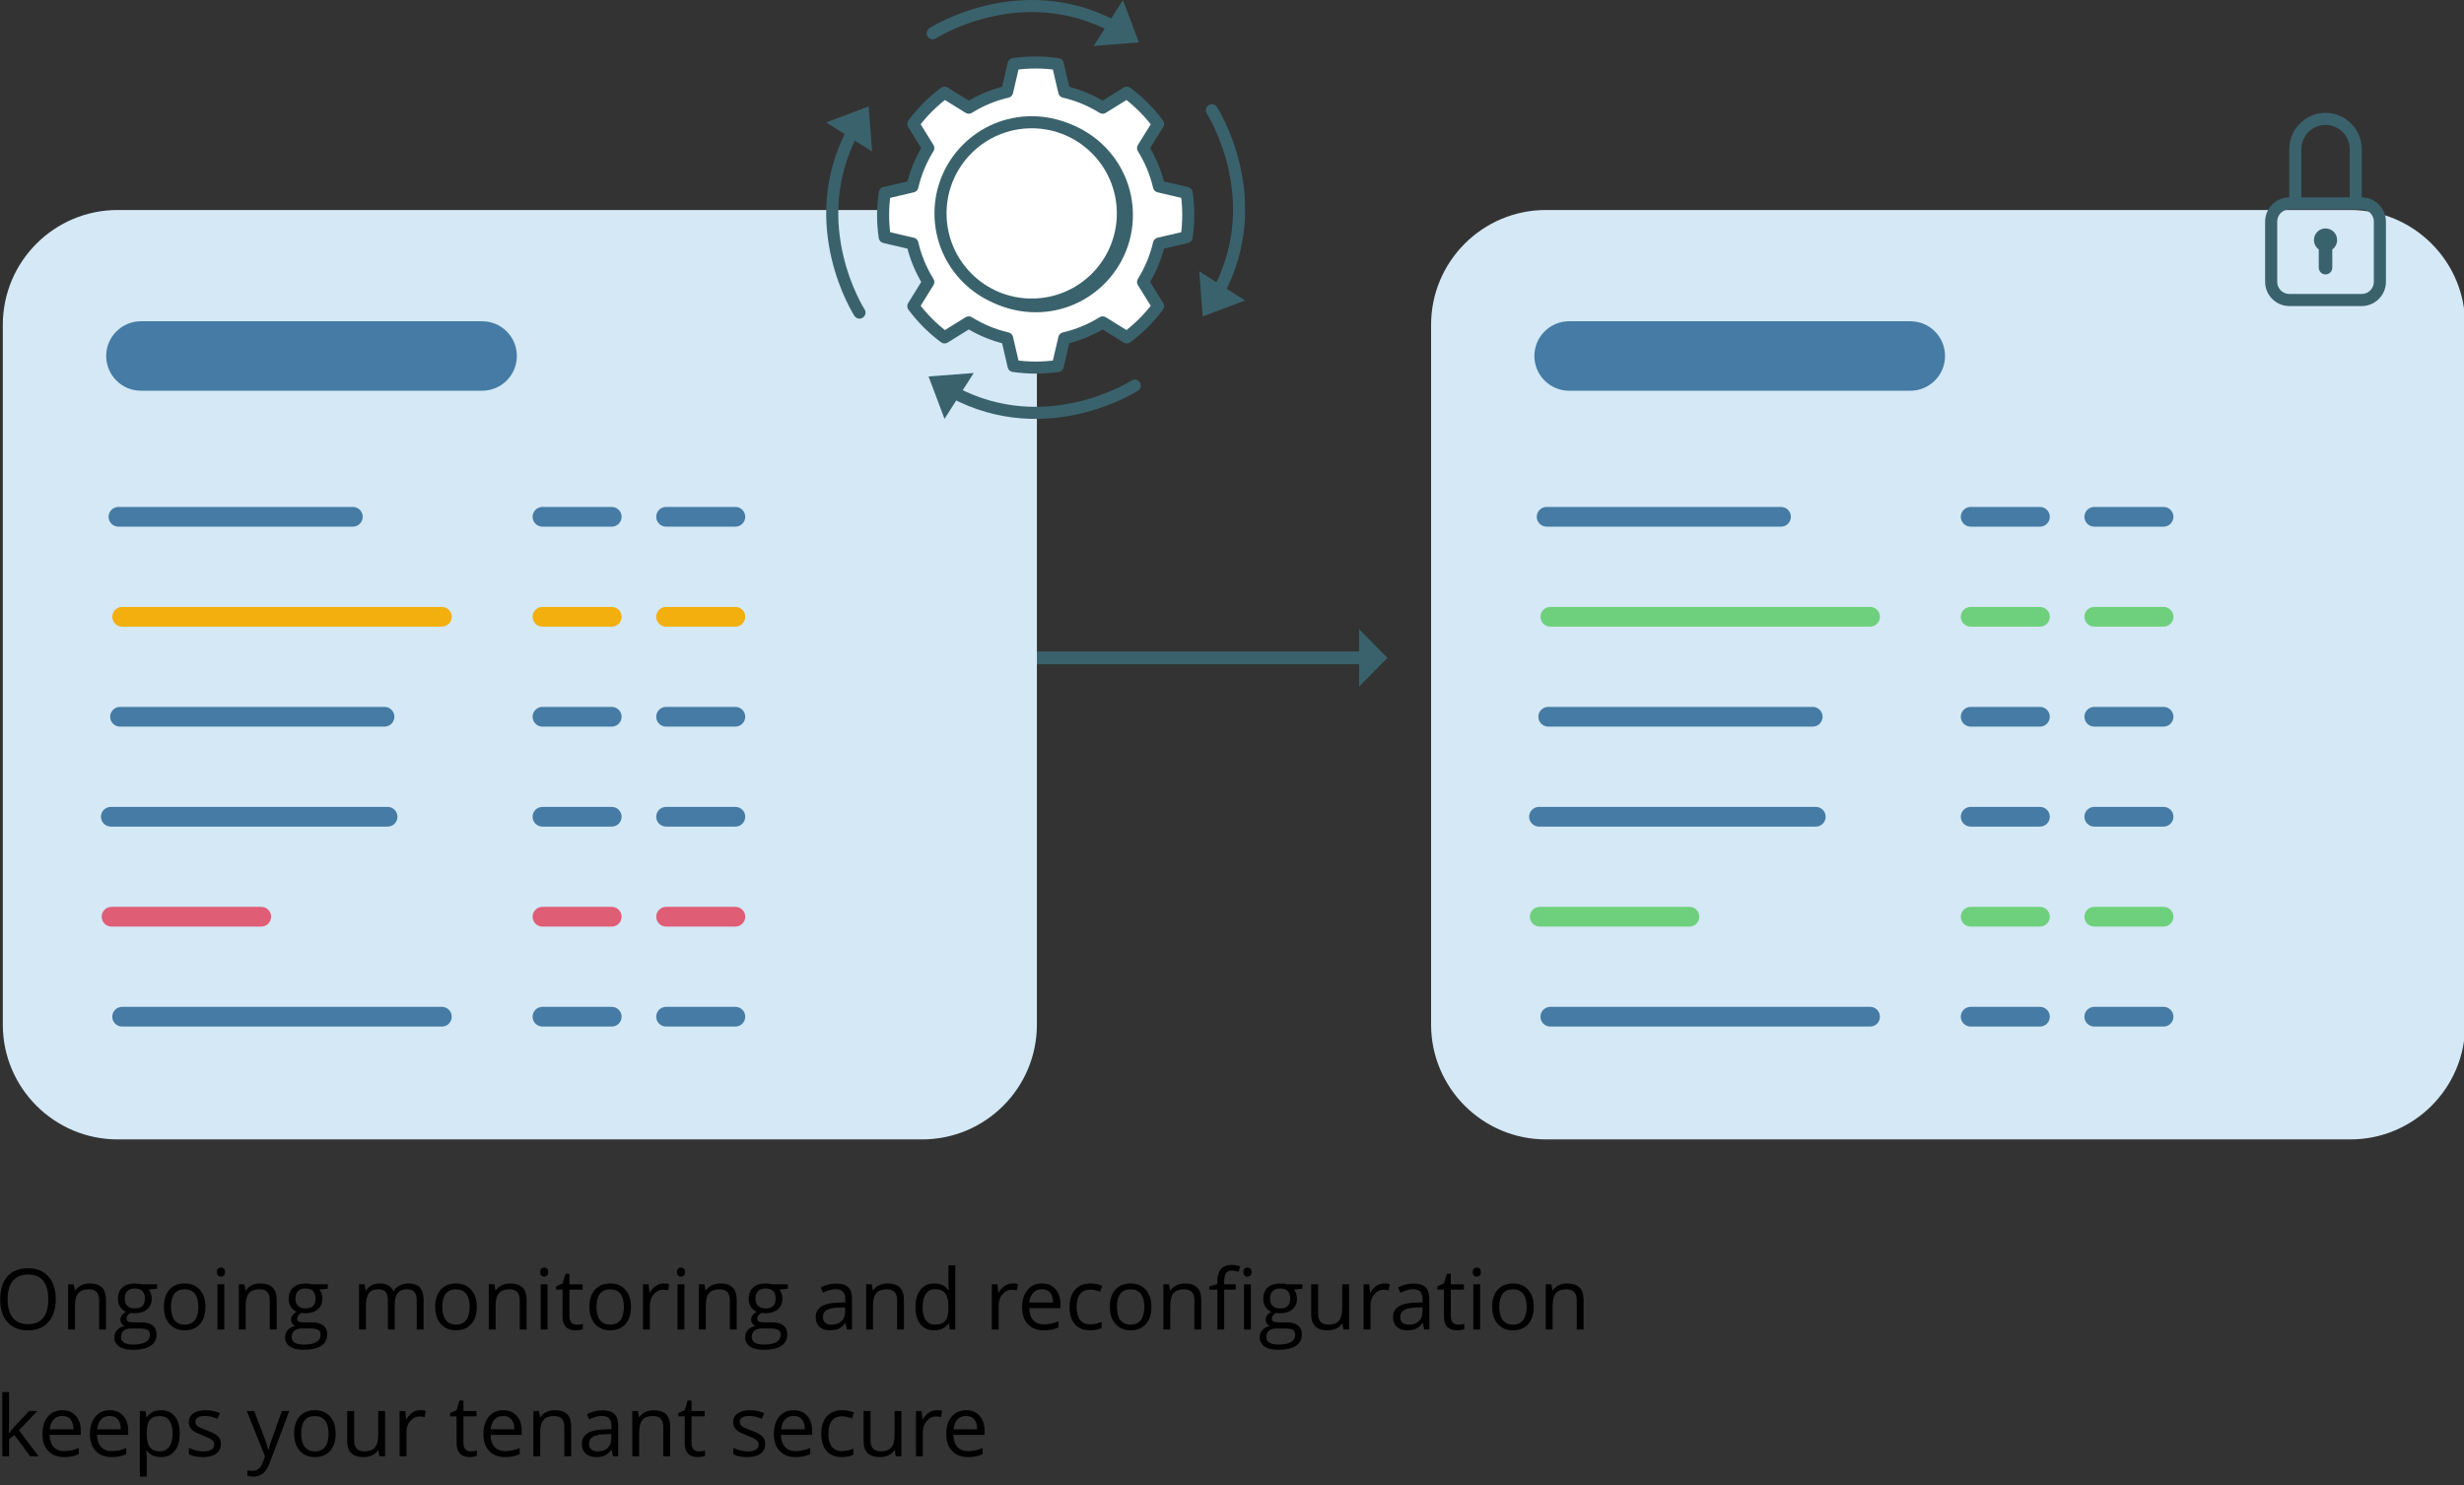<?xml version="1.0" encoding="UTF-8" standalone="no"?>
<!DOCTYPE svg PUBLIC "-//W3C//DTD SVG 1.1//EN" "http://www.w3.org/Graphics/SVG/1.1/DTD/svg11.dtd">
<svg width="100%" height="100%" viewBox="0 0 204 123" version="1.1" xmlns="http://www.w3.org/2000/svg" xmlns:xlink="http://www.w3.org/1999/xlink" xml:space="preserve" xmlns:serif="http://www.serif.com/" style="fill-rule:evenodd;clip-rule:evenodd;stroke-linecap:round;stroke-linejoin:round;stroke-miterlimit:1.5;">
    <rect x="0" y="0" width="204" height="123" fill="#333333" stroke="none"/>
    <g transform="matrix(1.632,0,0,0.369,-107.673,79.559)">
        <path d="M68.804,75.971C68.804,78.137 68.68,79.841 68.432,81.081C68.184,82.322 67.839,82.942 67.398,82.942C66.947,82.942 66.599,82.333 66.354,81.114C66.109,79.895 65.986,78.174 65.986,75.952C65.986,73.749 66.109,72.041 66.355,70.828C66.601,69.615 66.95,69.008 67.402,69.008C67.842,69.008 68.186,69.626 68.433,70.86C68.68,72.095 68.804,73.798 68.804,75.971ZM66.363,75.971C66.363,77.804 66.452,79.194 66.628,80.142C66.805,81.089 67.061,81.563 67.398,81.563C67.737,81.563 67.994,81.091 68.167,80.146C68.34,79.202 68.426,77.81 68.426,75.971C68.426,74.15 68.34,72.769 68.168,71.828C67.995,70.886 67.74,70.416 67.402,70.416C67.063,70.416 66.805,70.889 66.628,71.837C66.452,72.784 66.363,74.162 66.363,75.971Z" style="fill-rule:nonzero;"/>
        <path d="M71.005,82.757L71.005,76.193C71.005,75.366 70.962,74.749 70.877,74.341C70.792,73.934 70.659,73.73 70.477,73.73C70.237,73.73 70.061,74.017 69.949,74.591C69.838,75.165 69.782,76.113 69.782,77.434L69.782,82.757L69.434,82.757L69.434,72.61L69.717,72.61L69.773,73.999L69.79,73.999C69.861,73.499 69.961,73.111 70.09,72.837C70.218,72.562 70.361,72.425 70.519,72.425C70.796,72.425 71.004,72.72 71.143,73.309C71.283,73.898 71.353,74.841 71.353,76.137L71.353,82.757L71.005,82.757Z" style="fill-rule:nonzero;"/>
        <path d="M73.946,72.61L73.946,73.582L73.521,73.804C73.56,74.02 73.595,74.303 73.625,74.651C73.656,75 73.672,75.394 73.672,75.832C73.672,76.826 73.595,77.619 73.441,78.211C73.288,78.804 73.077,79.1 72.809,79.1C72.74,79.1 72.676,79.075 72.616,79.026C72.468,79.372 72.394,79.807 72.394,80.331C72.394,80.609 72.42,80.814 72.471,80.947C72.523,81.08 72.612,81.146 72.737,81.146L73.144,81.146C73.392,81.146 73.583,81.378 73.717,81.841C73.85,82.303 73.917,82.976 73.917,83.859C73.917,84.982 73.815,85.839 73.611,86.428C73.407,87.017 73.109,87.312 72.718,87.312C72.418,87.312 72.187,87.065 72.024,86.571C71.861,86.078 71.78,85.38 71.78,84.479C71.78,83.862 71.825,83.328 71.914,82.877C72.003,82.427 72.129,82.121 72.291,81.961C72.232,81.844 72.183,81.662 72.143,81.415C72.104,81.168 72.084,80.881 72.084,80.554C72.084,80.183 72.106,79.859 72.151,79.581C72.195,79.304 72.266,79.035 72.362,78.776C72.244,78.56 72.147,78.193 72.072,77.674C71.998,77.156 71.96,76.563 71.96,75.897C71.96,74.786 72.036,73.929 72.186,73.327C72.337,72.726 72.551,72.425 72.827,72.425C72.947,72.425 73.056,72.487 73.152,72.61L73.946,72.61ZM72.115,84.461C72.115,85.01 72.168,85.427 72.272,85.71C72.377,85.994 72.527,86.136 72.723,86.136C73.015,86.136 73.231,85.943 73.371,85.558C73.511,85.172 73.581,84.649 73.581,83.988C73.581,83.439 73.543,83.058 73.466,82.845C73.389,82.632 73.245,82.526 73.033,82.526L72.616,82.526C72.458,82.526 72.335,82.692 72.247,83.026C72.159,83.359 72.115,83.837 72.115,84.461ZM72.304,75.86C72.304,76.569 72.349,77.106 72.44,77.471C72.531,77.835 72.657,78.017 72.819,78.017C73.158,78.017 73.328,77.289 73.328,75.832C73.328,74.307 73.156,73.545 72.813,73.545C72.649,73.545 72.524,73.739 72.436,74.128C72.348,74.517 72.304,75.094 72.304,75.86Z" style="fill-rule:nonzero;"/>
        <path d="M76.399,77.674C76.399,79.328 76.305,80.62 76.116,81.549C75.927,82.478 75.667,82.942 75.335,82.942C75.129,82.942 74.947,82.729 74.788,82.303C74.629,81.878 74.506,81.266 74.419,80.47C74.333,79.674 74.289,78.742 74.289,77.674C74.289,76.02 74.383,74.732 74.57,73.809C74.757,72.886 75.017,72.425 75.349,72.425C75.671,72.425 75.926,72.897 76.115,73.841C76.304,74.786 76.399,76.063 76.399,77.674ZM74.65,77.674C74.65,78.97 74.708,79.958 74.826,80.637C74.943,81.316 75.115,81.655 75.343,81.655C75.571,81.655 75.744,81.317 75.862,80.642C75.98,79.966 76.039,78.977 76.039,77.674C76.039,76.384 75.98,75.404 75.862,74.735C75.744,74.065 75.569,73.73 75.339,73.73C75.111,73.73 74.94,74.06 74.824,74.721C74.708,75.381 74.65,76.366 74.65,77.674Z" style="fill-rule:nonzero;"/>
        <path d="M77.356,82.757L77.008,82.757L77.008,72.61L77.356,72.61L77.356,82.757ZM76.979,69.86C76.979,69.508 76.999,69.251 77.038,69.087C77.077,68.924 77.126,68.842 77.184,68.842C77.24,68.842 77.288,68.925 77.329,69.092C77.369,69.258 77.39,69.515 77.39,69.86C77.39,70.206 77.369,70.464 77.329,70.633C77.288,70.803 77.24,70.888 77.184,70.888C77.126,70.888 77.077,70.803 77.038,70.633C76.999,70.464 76.979,70.206 76.979,69.86Z" style="fill-rule:nonzero;"/>
        <path d="M79.664,82.757L79.664,76.193C79.664,75.366 79.622,74.749 79.537,74.341C79.451,73.934 79.318,73.73 79.137,73.73C78.896,73.73 78.72,74.017 78.609,74.591C78.497,75.165 78.441,76.113 78.441,77.434L78.441,82.757L78.093,82.757L78.093,72.61L78.376,72.61L78.433,73.999L78.449,73.999C78.521,73.499 78.621,73.111 78.749,72.837C78.877,72.562 79.021,72.425 79.178,72.425C79.455,72.425 79.663,72.72 79.803,73.309C79.942,73.898 80.012,74.841 80.012,76.137L80.012,82.757L79.664,82.757Z" style="fill-rule:nonzero;"/>
        <path d="M82.605,72.61L82.605,73.582L82.18,73.804C82.219,74.02 82.254,74.303 82.285,74.651C82.316,75 82.331,75.394 82.331,75.832C82.331,76.826 82.254,77.619 82.1,78.211C81.947,78.804 81.736,79.1 81.468,79.1C81.399,79.1 81.335,79.075 81.275,79.026C81.127,79.372 81.053,79.807 81.053,80.331C81.053,80.609 81.079,80.814 81.131,80.947C81.182,81.08 81.271,81.146 81.397,81.146L81.803,81.146C82.052,81.146 82.243,81.378 82.376,81.841C82.509,82.303 82.576,82.976 82.576,83.859C82.576,84.982 82.474,85.839 82.27,86.428C82.066,87.017 81.769,87.312 81.378,87.312C81.078,87.312 80.846,87.065 80.683,86.571C80.521,86.078 80.439,85.38 80.439,84.479C80.439,83.862 80.484,83.328 80.573,82.877C80.663,82.427 80.789,82.121 80.95,81.961C80.892,81.844 80.843,81.662 80.803,81.415C80.763,81.168 80.743,80.881 80.743,80.554C80.743,80.183 80.765,79.859 80.81,79.581C80.855,79.304 80.925,79.035 81.022,78.776C80.903,78.56 80.806,78.193 80.732,77.674C80.657,77.156 80.62,76.563 80.62,75.897C80.62,74.786 80.695,73.929 80.846,73.327C80.997,72.726 81.21,72.425 81.487,72.425C81.607,72.425 81.715,72.487 81.811,72.61L82.605,72.61ZM80.775,84.461C80.775,85.01 80.827,85.427 80.932,85.71C81.036,85.994 81.186,86.136 81.382,86.136C81.674,86.136 81.89,85.943 82.03,85.558C82.171,85.172 82.241,84.649 82.241,83.988C82.241,83.439 82.202,83.058 82.126,82.845C82.049,82.632 81.904,82.526 81.692,82.526L81.275,82.526C81.117,82.526 80.994,82.692 80.907,83.026C80.819,83.359 80.775,83.837 80.775,84.461ZM80.963,75.86C80.963,76.569 81.008,77.106 81.099,77.471C81.19,77.835 81.316,78.017 81.478,78.017C81.818,78.017 81.987,77.289 81.987,75.832C81.987,74.307 81.816,73.545 81.472,73.545C81.309,73.545 81.183,73.739 81.095,74.128C81.007,74.517 80.963,75.094 80.963,75.86Z" style="fill-rule:nonzero;"/>
        <path d="M87.117,82.757L87.117,76.156C87.117,75.347 87.078,74.741 87,74.337C86.922,73.932 86.8,73.73 86.635,73.73C86.419,73.73 86.259,74.005 86.156,74.554C86.052,75.104 86.001,75.949 86.001,77.091L86.001,82.757L85.653,82.757L85.653,76.156C85.653,75.347 85.614,74.741 85.536,74.337C85.458,73.932 85.335,73.73 85.169,73.73C84.951,73.73 84.792,74.019 84.691,74.596C84.589,75.173 84.539,76.119 84.539,77.434L84.539,82.757L84.191,82.757L84.191,72.61L84.474,72.61L84.53,73.999L84.547,73.999C84.613,73.505 84.705,73.119 84.825,72.841C84.944,72.564 85.078,72.425 85.226,72.425C85.585,72.425 85.819,72.999 85.93,74.147L85.946,74.147C86.015,73.616 86.114,73.196 86.244,72.888C86.374,72.579 86.522,72.425 86.688,72.425C86.948,72.425 87.142,72.72 87.271,73.309C87.4,73.898 87.465,74.841 87.465,76.137L87.465,82.757L87.117,82.757Z" style="fill-rule:nonzero;"/>
        <path d="M90.163,77.674C90.163,79.328 90.069,80.62 89.88,81.549C89.692,82.478 89.431,82.942 89.099,82.942C88.893,82.942 88.711,82.729 88.552,82.303C88.393,81.878 88.27,81.266 88.183,80.47C88.097,79.674 88.054,78.742 88.054,77.674C88.054,76.02 88.147,74.732 88.334,73.809C88.521,72.886 88.781,72.425 89.113,72.425C89.435,72.425 89.69,72.897 89.879,73.841C90.068,74.786 90.163,76.063 90.163,77.674ZM88.414,77.674C88.414,78.97 88.472,79.958 88.59,80.637C88.707,81.316 88.88,81.655 89.107,81.655C89.335,81.655 89.508,81.317 89.626,80.642C89.744,79.966 89.803,78.977 89.803,77.674C89.803,76.384 89.744,75.404 89.626,74.735C89.508,74.065 89.333,73.73 89.103,73.73C88.875,73.73 88.704,74.06 88.588,74.721C88.472,75.381 88.414,76.366 88.414,77.674Z" style="fill-rule:nonzero;"/>
        <path d="M92.343,82.757L92.343,76.193C92.343,75.366 92.301,74.749 92.216,74.341C92.13,73.934 91.997,73.73 91.816,73.73C91.575,73.73 91.399,74.017 91.288,74.591C91.176,75.165 91.12,76.113 91.12,77.434L91.12,82.757L90.772,82.757L90.772,72.61L91.055,72.61L91.112,73.999L91.128,73.999C91.2,73.499 91.3,73.111 91.428,72.837C91.556,72.562 91.7,72.425 91.857,72.425C92.134,72.425 92.342,72.72 92.482,73.309C92.621,73.898 92.691,74.841 92.691,76.137L92.691,82.757L92.343,82.757Z" style="fill-rule:nonzero;"/>
        <path d="M93.753,82.757L93.405,82.757L93.405,72.61L93.753,72.61L93.753,82.757ZM93.376,69.86C93.376,69.508 93.396,69.251 93.435,69.087C93.474,68.924 93.523,68.842 93.581,68.842C93.637,68.842 93.685,68.925 93.726,69.092C93.766,69.258 93.787,69.515 93.787,69.86C93.787,70.206 93.766,70.464 93.726,70.633C93.685,70.803 93.637,70.888 93.581,70.888C93.523,70.888 93.474,70.803 93.435,70.633C93.396,70.464 93.376,70.206 93.376,69.86Z" style="fill-rule:nonzero;"/>
        <path d="M95.232,81.674C95.293,81.674 95.353,81.654 95.41,81.614C95.467,81.574 95.513,81.532 95.546,81.489L95.546,82.664C95.508,82.745 95.453,82.811 95.38,82.864C95.306,82.916 95.24,82.942 95.182,82.942C94.738,82.942 94.516,81.908 94.516,79.841L94.516,73.804L94.187,73.804L94.187,73.064L94.516,72.425L94.662,70.258L94.863,70.258L94.863,72.61L95.529,72.61L95.529,73.804L94.863,73.804L94.863,79.776C94.863,80.387 94.896,80.856 94.962,81.183C95.027,81.51 95.117,81.674 95.232,81.674Z" style="fill-rule:nonzero;"/>
        <path d="M97.986,77.674C97.986,79.328 97.892,80.62 97.704,81.549C97.515,82.478 97.255,82.942 96.922,82.942C96.717,82.942 96.535,82.729 96.376,82.303C96.216,81.878 96.094,81.266 96.007,80.47C95.92,79.674 95.877,78.742 95.877,77.674C95.877,76.02 95.971,74.732 96.158,73.809C96.345,72.886 96.605,72.425 96.937,72.425C97.258,72.425 97.513,72.897 97.703,73.841C97.892,74.786 97.986,76.063 97.986,77.674ZM96.237,77.674C96.237,78.97 96.296,79.958 96.413,80.637C96.531,81.316 96.703,81.655 96.931,81.655C97.158,81.655 97.331,81.317 97.449,80.642C97.567,79.966 97.626,78.977 97.626,77.674C97.626,76.384 97.567,75.404 97.449,74.735C97.331,74.065 97.157,73.73 96.927,73.73C96.699,73.73 96.527,74.06 96.411,74.721C96.295,75.381 96.237,76.366 96.237,77.674Z" style="fill-rule:nonzero;"/>
        <path d="M99.643,72.425C99.745,72.425 99.837,72.462 99.918,72.536L99.87,73.962C99.775,73.869 99.691,73.823 99.618,73.823C99.432,73.823 99.274,74.156 99.142,74.823C99.01,75.489 98.944,76.319 98.944,77.313L98.944,82.757L98.596,82.757L98.596,72.61L98.883,72.61L98.923,74.489L98.939,74.489C99.025,73.829 99.127,73.32 99.247,72.962C99.368,72.604 99.499,72.425 99.643,72.425Z" style="fill-rule:nonzero;"/>
        <path d="M100.695,82.757L100.347,82.757L100.347,72.61L100.695,72.61L100.695,82.757ZM100.318,69.86C100.318,69.508 100.337,69.251 100.376,69.087C100.416,68.924 100.464,68.842 100.523,68.842C100.579,68.842 100.627,68.925 100.668,69.092C100.708,69.258 100.728,69.515 100.728,69.86C100.728,70.206 100.708,70.464 100.668,70.633C100.627,70.803 100.579,70.888 100.523,70.888C100.464,70.888 100.416,70.803 100.376,70.633C100.337,70.464 100.318,70.206 100.318,69.86Z" style="fill-rule:nonzero;"/>
        <path d="M103.003,82.757L103.003,76.193C103.003,75.366 102.961,74.749 102.875,74.341C102.79,73.934 102.657,73.73 102.475,73.73C102.235,73.73 102.059,74.017 101.947,74.591C101.836,75.165 101.78,76.113 101.78,77.434L101.78,82.757L101.432,82.757L101.432,72.61L101.715,72.61L101.771,73.999L101.788,73.999C101.859,73.499 101.959,73.111 102.088,72.837C102.216,72.562 102.359,72.425 102.517,72.425C102.794,72.425 103.002,72.72 103.141,73.309C103.281,73.898 103.351,74.841 103.351,76.137L103.351,82.757L103.003,82.757Z" style="fill-rule:nonzero;"/>
        <path d="M105.944,72.61L105.944,73.582L105.519,73.804C105.558,74.02 105.593,74.303 105.624,74.651C105.654,75 105.67,75.394 105.67,75.832C105.67,76.826 105.593,77.619 105.439,78.211C105.286,78.804 105.075,79.1 104.807,79.1C104.738,79.1 104.674,79.075 104.614,79.026C104.466,79.372 104.392,79.807 104.392,80.331C104.392,80.609 104.418,80.814 104.469,80.947C104.521,81.08 104.61,81.146 104.735,81.146L105.142,81.146C105.39,81.146 105.581,81.378 105.715,81.841C105.848,82.303 105.915,82.976 105.915,83.859C105.915,84.982 105.813,85.839 105.609,86.428C105.405,87.017 105.108,87.312 104.717,87.312C104.416,87.312 104.185,87.065 104.022,86.571C103.86,86.078 103.778,85.38 103.778,84.479C103.778,83.862 103.823,83.328 103.912,82.877C104.002,82.427 104.127,82.121 104.289,81.961C104.231,81.844 104.181,81.662 104.142,81.415C104.102,81.168 104.082,80.881 104.082,80.554C104.082,80.183 104.104,79.859 104.149,79.581C104.194,79.304 104.264,79.035 104.36,78.776C104.242,78.56 104.145,78.193 104.07,77.674C103.996,77.156 103.958,76.563 103.958,75.897C103.958,74.786 104.034,73.929 104.185,73.327C104.335,72.726 104.549,72.425 104.826,72.425C104.946,72.425 105.054,72.487 105.15,72.61L105.944,72.61ZM104.113,84.461C104.113,85.01 104.166,85.427 104.27,85.71C104.375,85.994 104.525,86.136 104.721,86.136C105.013,86.136 105.229,85.943 105.369,85.558C105.509,85.172 105.58,84.649 105.58,83.988C105.58,83.439 105.541,83.058 105.464,82.845C105.388,82.632 105.243,82.526 105.031,82.526L104.614,82.526C104.456,82.526 104.333,82.692 104.245,83.026C104.157,83.359 104.113,83.837 104.113,84.461ZM104.302,75.86C104.302,76.569 104.347,77.106 104.438,77.471C104.529,77.835 104.655,78.017 104.817,78.017C105.156,78.017 105.326,77.289 105.326,75.832C105.326,74.307 105.154,73.545 104.811,73.545C104.647,73.545 104.522,73.739 104.434,74.128C104.346,74.517 104.302,75.094 104.302,75.86Z" style="fill-rule:nonzero;"/>
        <path d="M108.942,82.757L108.872,81.313L108.856,81.313C108.741,81.949 108.627,82.379 108.513,82.604C108.399,82.83 108.257,82.942 108.087,82.942C107.859,82.942 107.681,82.683 107.552,82.165C107.423,81.646 107.358,80.909 107.358,79.952C107.358,77.903 107.729,76.829 108.47,76.73L108.86,76.674L108.86,76.045C108.86,75.249 108.821,74.661 108.744,74.281C108.666,73.902 108.542,73.712 108.372,73.712C108.18,73.712 107.964,73.971 107.722,74.489L107.616,73.314C107.729,73.042 107.853,72.829 107.987,72.675C108.122,72.52 108.257,72.443 108.393,72.443C108.666,72.443 108.869,72.712 109.001,73.249C109.133,73.786 109.199,74.647 109.199,75.832L109.199,82.757L108.942,82.757ZM108.156,81.674C108.372,81.674 108.542,81.412 108.666,80.887C108.79,80.362 108.851,79.628 108.851,78.683L108.851,77.767L108.504,77.832C108.227,77.875 108.028,78.065 107.906,78.401C107.784,78.737 107.722,79.261 107.722,79.97C107.722,80.526 107.76,80.949 107.837,81.239C107.913,81.529 108.019,81.674 108.156,81.674Z" style="fill-rule:nonzero;"/>
        <path d="M111.487,82.757L111.487,76.193C111.487,75.366 111.444,74.749 111.359,74.341C111.274,73.934 111.14,73.73 110.959,73.73C110.719,73.73 110.543,74.017 110.431,74.591C110.319,75.165 110.263,76.113 110.263,77.434L110.263,82.757L109.916,82.757L109.916,72.61L110.198,72.61L110.255,73.999L110.272,73.999C110.343,73.499 110.443,73.111 110.571,72.837C110.7,72.562 110.843,72.425 111.001,72.425C111.277,72.425 111.485,72.72 111.625,73.309C111.764,73.898 111.834,74.841 111.834,76.137L111.834,82.757L111.487,82.757Z" style="fill-rule:nonzero;"/>
        <path d="M114.111,81.396L114.092,81.396C113.932,82.427 113.692,82.942 113.372,82.942C113.072,82.942 112.838,82.489 112.671,81.581C112.504,80.674 112.421,79.384 112.421,77.711C112.421,76.039 112.505,74.739 112.672,73.814C112.84,72.888 113.073,72.425 113.372,72.425C113.683,72.425 113.922,72.925 114.088,73.925L114.115,73.925L114.101,73.193L114.092,72.48L114.092,68.351L114.44,68.351L114.44,82.757L114.157,82.757L114.111,81.396ZM113.416,81.655C113.653,81.655 113.825,81.37 113.932,80.799C114.039,80.228 114.092,79.307 114.092,78.035L114.092,77.711C114.092,76.273 114.038,75.247 113.93,74.633C113.822,74.019 113.649,73.712 113.412,73.712C113.208,73.712 113.052,74.062 112.943,74.763C112.835,75.463 112.781,76.452 112.781,77.73C112.781,79.026 112.835,80.004 112.942,80.665C113.05,81.325 113.208,81.655 113.416,81.655Z" style="fill-rule:nonzero;"/>
        <path d="M117.339,72.425C117.441,72.425 117.532,72.462 117.613,72.536L117.565,73.962C117.47,73.869 117.387,73.823 117.314,73.823C117.128,73.823 116.969,74.156 116.837,74.823C116.705,75.489 116.639,76.319 116.639,77.313L116.639,82.757L116.292,82.757L116.292,72.61L116.579,72.61L116.618,74.489L116.635,74.489C116.72,73.829 116.823,73.32 116.943,72.962C117.063,72.604 117.195,72.425 117.339,72.425Z" style="fill-rule:nonzero;"/>
        <path d="M118.927,82.942C118.587,82.942 118.32,82.486 118.124,81.572C117.927,80.659 117.829,79.39 117.829,77.767C117.829,76.131 117.92,74.832 118.103,73.869C118.285,72.906 118.53,72.425 118.837,72.425C119.124,72.425 119.352,72.843 119.52,73.679C119.687,74.516 119.771,75.619 119.771,76.989L119.771,77.961L118.189,77.961C118.196,79.153 118.265,80.057 118.394,80.674C118.523,81.291 118.705,81.6 118.939,81.6C119.187,81.6 119.431,81.371 119.673,80.915L119.673,82.285C119.55,82.519 119.433,82.688 119.324,82.789C119.214,82.891 119.082,82.942 118.927,82.942ZM118.833,73.712C118.648,73.712 118.501,73.977 118.392,74.508C118.282,75.039 118.217,75.773 118.198,76.711L119.398,76.711C119.398,75.742 119.349,75 119.251,74.485C119.154,73.969 119.014,73.712 118.833,73.712Z" style="fill-rule:nonzero;"/>
        <path d="M121.281,82.942C120.949,82.942 120.692,82.49 120.509,81.586C120.327,80.682 120.236,79.402 120.236,77.748C120.236,76.051 120.328,74.739 120.514,73.814C120.699,72.888 120.962,72.425 121.304,72.425C121.415,72.425 121.525,72.477 121.635,72.582C121.746,72.687 121.832,72.811 121.895,72.953L121.788,74.258C121.711,74.122 121.628,74.01 121.537,73.92C121.446,73.831 121.366,73.786 121.296,73.786C120.829,73.786 120.596,75.1 120.596,77.73C120.596,78.977 120.653,79.933 120.767,80.6C120.881,81.266 121.049,81.6 121.273,81.6C121.464,81.6 121.66,81.418 121.861,81.054L121.861,82.415C121.708,82.766 121.514,82.942 121.281,82.942Z" style="fill-rule:nonzero;"/>
        <path d="M124.388,77.674C124.388,79.328 124.293,80.62 124.105,81.549C123.916,82.478 123.656,82.942 123.324,82.942C123.118,82.942 122.936,82.729 122.777,82.303C122.618,81.878 122.495,81.266 122.408,80.47C122.322,79.674 122.278,78.742 122.278,77.674C122.278,76.02 122.372,74.732 122.559,73.809C122.746,72.886 123.006,72.425 123.338,72.425C123.659,72.425 123.915,72.897 124.104,73.841C124.293,74.786 124.388,76.063 124.388,77.674ZM122.639,77.674C122.639,78.97 122.697,79.958 122.815,80.637C122.932,81.316 123.104,81.655 123.332,81.655C123.56,81.655 123.732,81.317 123.85,80.642C123.968,79.966 124.027,78.977 124.027,77.674C124.027,76.384 123.968,75.404 123.85,74.735C123.732,74.065 123.558,73.73 123.328,73.73C123.1,73.73 122.928,74.06 122.812,74.721C122.697,75.381 122.639,76.366 122.639,77.674Z" style="fill-rule:nonzero;"/>
        <path d="M126.568,82.757L126.568,76.193C126.568,75.366 126.526,74.749 126.44,74.341C126.355,73.934 126.222,73.73 126.04,73.73C125.8,73.73 125.624,74.017 125.512,74.591C125.401,75.165 125.345,76.113 125.345,77.434L125.345,82.757L124.997,82.757L124.997,72.61L125.28,72.61L125.336,73.999L125.353,73.999C125.424,73.499 125.524,73.111 125.653,72.837C125.781,72.562 125.924,72.425 126.082,72.425C126.359,72.425 126.567,72.72 126.706,73.309C126.846,73.898 126.916,74.841 126.916,76.137L126.916,82.757L126.568,82.757Z" style="fill-rule:nonzero;"/>
        <path d="M128.665,73.804L128.08,73.804L128.08,82.757L127.733,82.757L127.733,73.804L127.322,73.804L127.322,73.11L127.733,72.554L127.733,71.99C127.733,69.496 127.979,68.249 128.472,68.249C128.594,68.249 128.736,68.357 128.9,68.573L128.809,69.805C128.675,69.613 128.561,69.518 128.466,69.518C128.335,69.518 128.238,69.711 128.175,70.096C128.112,70.482 128.08,71.101 128.08,71.953L128.08,72.61L128.665,72.61L128.665,73.804ZM129.432,82.757L129.084,82.757L129.084,72.61L129.432,72.61L129.432,82.757ZM129.055,69.86C129.055,69.508 129.074,69.251 129.113,69.087C129.152,68.924 129.201,68.842 129.26,68.842C129.316,68.842 129.364,68.925 129.404,69.092C129.445,69.258 129.465,69.515 129.465,69.86C129.465,70.206 129.445,70.464 129.404,70.633C129.364,70.803 129.316,70.888 129.26,70.888C129.201,70.888 129.152,70.803 129.113,70.633C129.074,70.464 129.055,70.206 129.055,69.86Z" style="fill-rule:nonzero;"/>
        <path d="M132.048,72.61L132.048,73.582L131.623,73.804C131.662,74.02 131.697,74.303 131.727,74.651C131.758,75 131.773,75.394 131.773,75.832C131.773,76.826 131.697,77.619 131.543,78.211C131.389,78.804 131.179,79.1 130.91,79.1C130.842,79.1 130.778,79.075 130.718,79.026C130.57,79.372 130.496,79.807 130.496,80.331C130.496,80.609 130.521,80.814 130.573,80.947C130.625,81.08 130.713,81.146 130.839,81.146L131.246,81.146C131.494,81.146 131.685,81.378 131.818,81.841C131.952,82.303 132.018,82.976 132.018,83.859C132.018,84.982 131.917,85.839 131.713,86.428C131.509,87.017 131.211,87.312 130.82,87.312C130.52,87.312 130.289,87.065 130.126,86.571C129.963,86.078 129.882,85.38 129.882,84.479C129.882,83.862 129.927,83.328 130.016,82.877C130.105,82.427 130.231,82.121 130.393,81.961C130.334,81.844 130.285,81.662 130.245,81.415C130.206,81.168 130.186,80.881 130.186,80.554C130.186,80.183 130.208,79.859 130.253,79.581C130.297,79.304 130.368,79.035 130.464,78.776C130.346,78.56 130.249,78.193 130.174,77.674C130.099,77.156 130.062,76.563 130.062,75.897C130.062,74.786 130.137,73.929 130.288,73.327C130.439,72.726 130.653,72.425 130.929,72.425C131.049,72.425 131.158,72.487 131.254,72.61L132.048,72.61ZM130.217,84.461C130.217,85.01 130.269,85.427 130.374,85.71C130.479,85.994 130.629,86.136 130.825,86.136C131.116,86.136 131.332,85.943 131.473,85.558C131.613,85.172 131.683,84.649 131.683,83.988C131.683,83.439 131.645,83.058 131.568,82.845C131.491,82.632 131.347,82.526 131.135,82.526L130.718,82.526C130.56,82.526 130.437,82.692 130.349,83.026C130.261,83.359 130.217,83.837 130.217,84.461ZM130.406,75.86C130.406,76.569 130.451,77.106 130.542,77.471C130.633,77.835 130.759,78.017 130.921,78.017C131.26,78.017 131.43,77.289 131.43,75.832C131.43,74.307 131.258,73.545 130.915,73.545C130.751,73.545 130.626,73.739 130.538,74.128C130.45,74.517 130.406,75.094 130.406,75.86Z" style="fill-rule:nonzero;"/>
        <path d="M132.846,72.61L132.846,79.193C132.846,80.02 132.888,80.637 132.974,81.044C133.059,81.452 133.192,81.655 133.374,81.655C133.614,81.655 133.79,81.365 133.901,80.785C134.012,80.205 134.067,79.257 134.067,77.943L134.067,72.61L134.415,72.61L134.415,82.757L134.128,82.757L134.078,81.396L134.059,81.396C133.987,81.896 133.889,82.279 133.762,82.544C133.636,82.81 133.492,82.942 133.33,82.942C133.05,82.942 132.841,82.649 132.702,82.063C132.563,81.476 132.494,80.538 132.494,79.248L132.494,72.61L132.846,72.61Z" style="fill-rule:nonzero;"/>
        <path d="M136.199,72.425C136.301,72.425 136.393,72.462 136.474,72.536L136.426,73.962C136.331,73.869 136.247,73.823 136.174,73.823C135.989,73.823 135.83,74.156 135.698,74.823C135.566,75.489 135.5,76.319 135.5,77.313L135.5,82.757L135.152,82.757L135.152,72.61L135.439,72.61L135.479,74.489L135.496,74.489C135.581,73.829 135.683,73.32 135.804,72.962C135.924,72.604 136.056,72.425 136.199,72.425Z" style="fill-rule:nonzero;"/>
        <path d="M138.229,82.757L138.16,81.313L138.143,81.313C138.029,81.949 137.915,82.379 137.801,82.604C137.687,82.83 137.545,82.942 137.375,82.942C137.147,82.942 136.969,82.683 136.839,82.165C136.71,81.646 136.646,80.909 136.646,79.952C136.646,77.903 137.016,76.829 137.758,76.73L138.147,76.674L138.147,76.045C138.147,75.249 138.109,74.661 138.031,74.281C137.954,73.902 137.83,73.712 137.659,73.712C137.468,73.712 137.252,73.971 137.01,74.489L136.903,73.314C137.016,73.042 137.14,72.829 137.275,72.675C137.41,72.52 137.545,72.443 137.68,72.443C137.954,72.443 138.157,72.712 138.289,73.249C138.421,73.786 138.487,74.647 138.487,75.832L138.487,82.757L138.229,82.757ZM137.444,81.674C137.66,81.674 137.83,81.412 137.954,80.887C138.077,80.362 138.139,79.628 138.139,78.683L138.139,77.767L137.791,77.832C137.515,77.875 137.316,78.065 137.193,78.401C137.071,78.737 137.01,79.261 137.01,79.97C137.01,80.526 137.048,80.949 137.124,81.239C137.2,81.529 137.307,81.674 137.444,81.674Z" style="fill-rule:nonzero;"/>
        <path d="M139.945,81.674C140.006,81.674 140.065,81.654 140.123,81.614C140.18,81.574 140.225,81.532 140.259,81.489L140.259,82.664C140.221,82.745 140.166,82.811 140.092,82.864C140.019,82.916 139.953,82.942 139.894,82.942C139.45,82.942 139.228,81.908 139.228,79.841L139.228,73.804L138.899,73.804L138.899,73.064L139.228,72.425L139.375,70.258L139.576,70.258L139.576,72.61L140.242,72.61L140.242,73.804L139.576,73.804L139.576,79.776C139.576,80.387 139.609,80.856 139.674,81.183C139.74,81.51 139.83,81.674 139.945,81.674Z" style="fill-rule:nonzero;"/>
        <path d="M141.065,82.757L140.718,82.757L140.718,72.61L141.065,72.61L141.065,82.757ZM140.688,69.86C140.688,69.508 140.708,69.251 140.747,69.087C140.786,68.924 140.835,68.842 140.894,68.842C140.949,68.842 140.998,68.925 141.038,69.092C141.079,69.258 141.099,69.515 141.099,69.86C141.099,70.206 141.079,70.464 141.038,70.633C140.998,70.803 140.949,70.888 140.894,70.888C140.835,70.888 140.786,70.803 140.747,70.633C140.708,70.464 140.688,70.206 140.688,69.86Z" style="fill-rule:nonzero;"/>
        <path d="M143.784,77.674C143.784,79.328 143.69,80.62 143.501,81.549C143.313,82.478 143.052,82.942 142.72,82.942C142.515,82.942 142.333,82.729 142.173,82.303C142.014,81.878 141.891,81.266 141.805,80.47C141.718,79.674 141.675,78.742 141.675,77.674C141.675,76.02 141.768,74.732 141.956,73.809C142.143,72.886 142.402,72.425 142.735,72.425C143.056,72.425 143.311,72.897 143.5,73.841C143.69,74.786 143.784,76.063 143.784,77.674ZM142.035,77.674C142.035,78.97 142.094,79.958 142.211,80.637C142.328,81.316 142.501,81.655 142.729,81.655C142.956,81.655 143.129,81.317 143.247,80.642C143.365,79.966 143.424,78.977 143.424,77.674C143.424,76.384 143.365,75.404 143.247,74.735C143.129,74.065 142.955,73.73 142.724,73.73C142.497,73.73 142.325,74.06 142.209,74.721C142.093,75.381 142.035,76.366 142.035,77.674Z" style="fill-rule:nonzero;"/>
        <path d="M145.965,82.757L145.965,76.193C145.965,75.366 145.922,74.749 145.837,74.341C145.752,73.934 145.618,73.73 145.437,73.73C145.197,73.73 145.021,74.017 144.909,74.591C144.797,75.165 144.741,76.113 144.741,77.434L144.741,82.757L144.394,82.757L144.394,72.61L144.677,72.61L144.733,73.999L144.75,73.999C144.821,73.499 144.921,73.111 145.049,72.837C145.178,72.562 145.321,72.425 145.479,72.425C145.755,72.425 145.963,72.72 146.103,73.309C146.243,73.898 146.312,74.841 146.312,76.137L146.312,82.757L145.965,82.757Z" style="fill-rule:nonzero;"/>
        <path d="M66.437,106.005C66.497,105.628 66.588,105.134 66.711,104.523L67.452,101.051L67.865,101.051L66.935,105.375L67.93,111.199L67.509,111.199L66.698,106.403L66.437,107.403L66.437,111.199L66.093,111.199L66.093,96.793L66.437,96.793L66.437,104.431C66.437,104.77 66.431,105.295 66.42,106.005L66.437,106.005Z" style="fill-rule:nonzero;"/>
        <path d="M69.229,111.384C68.889,111.384 68.622,110.927 68.425,110.014C68.229,109.1 68.131,107.832 68.131,106.208C68.131,104.573 68.222,103.273 68.404,102.311C68.587,101.348 68.831,100.866 69.139,100.866C69.426,100.866 69.654,101.284 69.822,102.121C69.989,102.957 70.073,104.06 70.073,105.431L70.073,106.403L68.491,106.403C68.498,107.594 68.566,108.498 68.696,109.115C68.825,109.733 69.007,110.041 69.241,110.041C69.488,110.041 69.733,109.813 69.974,109.356L69.974,110.726C69.852,110.961 69.735,111.129 69.626,111.231C69.516,111.333 69.384,111.384 69.229,111.384ZM69.134,102.153C68.95,102.153 68.803,102.419 68.694,102.949C68.584,103.48 68.519,104.215 68.5,105.153L69.7,105.153C69.7,104.184 69.651,103.442 69.553,102.926C69.456,102.411 69.316,102.153 69.134,102.153Z" style="fill-rule:nonzero;"/>
        <path d="M71.636,111.384C71.296,111.384 71.028,110.927 70.832,110.014C70.636,109.1 70.538,107.832 70.538,106.208C70.538,104.573 70.629,103.273 70.811,102.311C70.993,101.348 71.238,100.866 71.545,100.866C71.833,100.866 72.061,101.284 72.228,102.121C72.396,102.957 72.48,104.06 72.48,105.431L72.48,106.403L70.898,106.403C70.905,107.594 70.973,108.498 71.102,109.115C71.232,109.733 71.413,110.041 71.648,110.041C71.895,110.041 72.14,109.813 72.381,109.356L72.381,110.726C72.258,110.961 72.142,111.129 72.032,111.231C71.923,111.333 71.791,111.384 71.636,111.384ZM71.541,102.153C71.357,102.153 71.21,102.419 71.1,102.949C70.991,103.48 70.926,104.215 70.907,105.153L72.107,105.153C72.107,104.184 72.058,103.442 71.96,102.926C71.862,102.411 71.723,102.153 71.541,102.153Z" style="fill-rule:nonzero;"/>
        <path d="M74.141,111.384C73.991,111.384 73.855,111.262 73.731,111.018C73.608,110.774 73.504,110.399 73.42,109.893L73.395,109.893C73.412,110.486 73.42,111.047 73.42,111.578L73.42,115.754L73.072,115.754L73.072,101.051L73.355,101.051L73.403,102.44L73.42,102.44C73.51,101.885 73.614,101.484 73.732,101.237C73.851,100.99 73.987,100.866 74.141,100.866C74.445,100.866 74.68,101.326 74.846,102.246C75.011,103.165 75.094,104.455 75.094,106.116C75.094,107.782 75.01,109.077 74.841,110C74.673,110.922 74.44,111.384 74.141,111.384ZM74.09,102.172C73.856,102.172 73.686,102.459 73.581,103.033C73.477,103.607 73.423,104.52 73.42,105.773L73.42,106.116C73.42,107.542 73.474,108.562 73.581,109.176C73.689,109.79 73.861,110.097 74.099,110.097C74.297,110.097 74.452,109.742 74.565,109.032C74.677,108.322 74.734,107.344 74.734,106.097C74.734,104.832 74.677,103.861 74.565,103.186C74.452,102.51 74.294,102.172 74.09,102.172Z" style="fill-rule:nonzero;"/>
        <path d="M77.182,108.43C77.182,109.375 77.103,110.103 76.943,110.615C76.784,111.128 76.561,111.384 76.273,111.384C75.969,111.384 75.731,111.171 75.561,110.745L75.561,109.319C75.671,109.566 75.79,109.76 75.916,109.902C76.042,110.044 76.164,110.115 76.281,110.115C76.463,110.115 76.603,109.987 76.7,109.731C76.798,109.475 76.847,109.085 76.847,108.56C76.847,108.165 76.808,107.827 76.731,107.546C76.653,107.265 76.502,106.934 76.277,106.551C76.064,106.199 75.912,105.892 75.822,105.63C75.732,105.367 75.665,105.07 75.621,104.736C75.577,104.403 75.555,104.005 75.555,103.542C75.555,102.715 75.631,102.062 75.783,101.584C75.935,101.105 76.144,100.866 76.409,100.866C76.656,100.866 76.898,101.089 77.134,101.533L77.01,102.783C76.78,102.363 76.571,102.153 76.384,102.153C76.219,102.153 76.095,102.267 76.011,102.496C75.927,102.724 75.886,103.039 75.886,103.44C75.886,103.712 75.901,103.943 75.933,104.135C75.964,104.326 76.015,104.508 76.085,104.681C76.154,104.854 76.288,105.104 76.487,105.431C76.759,105.869 76.943,106.31 77.039,106.755C77.134,107.199 77.182,107.758 77.182,108.43Z" style="fill-rule:nonzero;"/>
        <path d="M78.498,101.051L78.87,101.051L79.373,106.838C79.484,108.159 79.552,109.112 79.578,109.699L79.595,109.699C79.613,109.384 79.651,108.845 79.709,108.083C79.767,107.321 79.957,104.977 80.278,101.051L80.651,101.051L79.664,112.606C79.567,113.748 79.452,114.558 79.322,115.036C79.191,115.515 79.031,115.754 78.841,115.754C78.735,115.754 78.63,115.701 78.527,115.596L78.527,114.365C78.604,114.439 78.69,114.476 78.785,114.476C79.023,114.476 79.194,113.883 79.296,112.698L79.423,111.254L78.498,101.051Z" style="fill-rule:nonzero;"/>
        <path d="M83.005,106.116C83.005,107.77 82.911,109.061 82.723,109.99C82.534,110.919 82.274,111.384 81.941,111.384C81.736,111.384 81.554,111.171 81.395,110.745C81.235,110.319 81.112,109.708 81.026,108.912C80.939,108.116 80.896,107.184 80.896,106.116C80.896,104.462 80.99,103.173 81.177,102.25C81.364,101.328 81.624,100.866 81.956,100.866C82.277,100.866 82.532,101.338 82.722,102.283C82.911,103.227 83.005,104.505 83.005,106.116ZM81.256,106.116C81.256,107.412 81.315,108.399 81.432,109.078C81.55,109.757 81.722,110.097 81.95,110.097C82.177,110.097 82.35,109.759 82.468,109.083C82.586,108.407 82.645,107.418 82.645,106.116C82.645,104.826 82.586,103.846 82.468,103.176C82.35,102.507 82.176,102.172 81.945,102.172C81.718,102.172 81.546,102.502 81.43,103.162C81.314,103.823 81.256,104.807 81.256,106.116Z" style="fill-rule:nonzero;"/>
        <path d="M83.942,101.051L83.942,107.634C83.942,108.461 83.984,109.078 84.069,109.486C84.155,109.893 84.288,110.097 84.47,110.097C84.71,110.097 84.885,109.807 84.996,109.227C85.107,108.646 85.163,107.699 85.163,106.384L85.163,101.051L85.511,101.051L85.511,111.199L85.224,111.199L85.173,109.838L85.154,109.838C85.083,110.338 84.984,110.72 84.858,110.986C84.732,111.251 84.588,111.384 84.426,111.384C84.146,111.384 83.937,111.091 83.798,110.504C83.659,109.918 83.59,108.98 83.59,107.69L83.59,101.051L83.942,101.051Z" style="fill-rule:nonzero;"/>
        <path d="M87.295,100.866C87.397,100.866 87.489,100.903 87.57,100.977L87.521,102.403C87.427,102.311 87.343,102.264 87.27,102.264C87.084,102.264 86.926,102.598 86.794,103.264C86.662,103.931 86.596,104.761 86.596,105.755L86.596,111.199L86.248,111.199L86.248,101.051L86.535,101.051L86.575,102.931L86.591,102.931C86.677,102.27 86.779,101.761 86.899,101.403C87.019,101.045 87.151,100.866 87.295,100.866Z" style="fill-rule:nonzero;"/>
        <path d="M89.855,110.115C89.916,110.115 89.976,110.095 90.033,110.055C90.09,110.015 90.136,109.973 90.169,109.93L90.169,111.106C90.131,111.186 90.076,111.253 90.003,111.305C89.929,111.358 89.863,111.384 89.805,111.384C89.361,111.384 89.139,110.35 89.139,108.282L89.139,102.246L88.81,102.246L88.81,101.505L89.139,100.866L89.285,98.7L89.486,98.7L89.486,101.051L90.152,101.051L90.152,102.246L89.486,102.246L89.486,108.217C89.486,108.828 89.519,109.298 89.585,109.625C89.65,109.952 89.74,110.115 89.855,110.115Z" style="fill-rule:nonzero;"/>
        <path d="M91.598,111.384C91.258,111.384 90.991,110.927 90.794,110.014C90.598,109.1 90.5,107.832 90.5,106.208C90.5,104.573 90.591,103.273 90.773,102.311C90.956,101.348 91.2,100.866 91.508,100.866C91.795,100.866 92.023,101.284 92.19,102.121C92.358,102.957 92.442,104.06 92.442,105.431L92.442,106.403L90.86,106.403C90.867,107.594 90.935,108.498 91.065,109.115C91.194,109.733 91.376,110.041 91.61,110.041C91.857,110.041 92.102,109.813 92.343,109.356L92.343,110.726C92.221,110.961 92.104,111.129 91.995,111.231C91.885,111.333 91.753,111.384 91.598,111.384ZM91.503,102.153C91.319,102.153 91.172,102.419 91.063,102.949C90.953,103.48 90.888,104.215 90.869,105.153L92.069,105.153C92.069,104.184 92.02,103.442 91.922,102.926C91.825,102.411 91.685,102.153 91.503,102.153Z" style="fill-rule:nonzero;"/>
        <path d="M94.606,111.199L94.606,104.634C94.606,103.807 94.563,103.19 94.478,102.783C94.393,102.375 94.259,102.172 94.078,102.172C93.838,102.172 93.662,102.459 93.55,103.033C93.438,103.607 93.382,104.554 93.382,105.875L93.382,111.199L93.035,111.199L93.035,101.051L93.317,101.051L93.374,102.44L93.391,102.44C93.462,101.94 93.562,101.553 93.69,101.278C93.819,101.004 93.962,100.866 94.12,100.866C94.396,100.866 94.604,101.161 94.744,101.75C94.884,102.34 94.953,103.283 94.953,104.579L94.953,111.199L94.606,111.199Z" style="fill-rule:nonzero;"/>
        <path d="M97.079,111.199L97.01,109.754L96.994,109.754C96.879,110.39 96.765,110.821 96.651,111.046C96.537,111.271 96.395,111.384 96.225,111.384C95.997,111.384 95.819,111.125 95.69,110.606C95.56,110.088 95.496,109.35 95.496,108.393C95.496,106.344 95.867,105.27 96.608,105.171L96.998,105.116L96.998,104.486C96.998,103.69 96.959,103.102 96.881,102.723C96.804,102.343 96.68,102.153 96.51,102.153C96.318,102.153 96.102,102.412 95.86,102.931L95.754,101.755C95.867,101.484 95.991,101.271 96.125,101.116C96.26,100.962 96.395,100.885 96.531,100.885C96.804,100.885 97.007,101.153 97.139,101.69C97.271,102.227 97.337,103.088 97.337,104.273L97.337,111.199L97.079,111.199ZM96.294,110.115C96.51,110.115 96.68,109.853 96.804,109.328C96.928,108.804 96.989,108.069 96.989,107.125L96.989,106.208L96.642,106.273C96.365,106.316 96.166,106.506 96.044,106.843C95.921,107.179 95.86,107.702 95.86,108.412C95.86,108.967 95.898,109.39 95.974,109.68C96.051,109.97 96.157,110.115 96.294,110.115Z" style="fill-rule:nonzero;"/>
        <path d="M99.624,111.199L99.624,104.634C99.624,103.807 99.582,103.19 99.497,102.783C99.411,102.375 99.278,102.172 99.097,102.172C98.856,102.172 98.68,102.459 98.569,103.033C98.457,103.607 98.401,104.554 98.401,105.875L98.401,111.199L98.053,111.199L98.053,101.051L98.336,101.051L98.393,102.44L98.41,102.44C98.481,101.94 98.581,101.553 98.709,101.278C98.838,101.004 98.981,100.866 99.138,100.866C99.415,100.866 99.623,101.161 99.763,101.75C99.902,102.34 99.972,103.283 99.972,104.579L99.972,111.199L99.624,111.199Z" style="fill-rule:nonzero;"/>
        <path d="M101.428,110.115C101.489,110.115 101.549,110.095 101.606,110.055C101.663,110.015 101.709,109.973 101.742,109.93L101.742,111.106C101.704,111.186 101.649,111.253 101.576,111.305C101.502,111.358 101.436,111.384 101.378,111.384C100.934,111.384 100.712,110.35 100.712,108.282L100.712,102.246L100.383,102.246L100.383,101.505L100.712,100.866L100.858,98.7L101.059,98.7L101.059,101.051L101.725,101.051L101.725,102.246L101.059,102.246L101.059,108.217C101.059,108.828 101.092,109.298 101.158,109.625C101.223,109.952 101.313,110.115 101.428,110.115Z" style="fill-rule:nonzero;"/>
        <path d="M104.796,108.43C104.796,109.375 104.717,110.103 104.557,110.615C104.398,111.128 104.175,111.384 103.887,111.384C103.583,111.384 103.345,111.171 103.175,110.745L103.175,109.319C103.285,109.566 103.404,109.76 103.53,109.902C103.656,110.044 103.778,110.115 103.895,110.115C104.077,110.115 104.217,109.987 104.314,109.731C104.412,109.475 104.461,109.085 104.461,108.56C104.461,108.165 104.422,107.827 104.345,107.546C104.267,107.265 104.116,106.934 103.891,106.551C103.678,106.199 103.526,105.892 103.436,105.63C103.346,105.367 103.279,105.07 103.235,104.736C103.191,104.403 103.169,104.005 103.169,103.542C103.169,102.715 103.245,102.062 103.397,101.584C103.549,101.105 103.758,100.866 104.023,100.866C104.27,100.866 104.512,101.089 104.748,101.533L104.624,102.783C104.394,102.363 104.185,102.153 103.998,102.153C103.833,102.153 103.709,102.267 103.625,102.496C103.541,102.724 103.5,103.039 103.5,103.44C103.5,103.712 103.515,103.943 103.547,104.135C103.578,104.326 103.629,104.508 103.699,104.681C103.768,104.854 103.902,105.104 104.101,105.431C104.373,105.869 104.557,106.31 104.653,106.755C104.748,107.199 104.796,107.758 104.796,108.43Z" style="fill-rule:nonzero;"/>
        <path d="M106.332,111.384C105.992,111.384 105.724,110.927 105.528,110.014C105.332,109.1 105.234,107.832 105.234,106.208C105.234,104.573 105.325,103.273 105.507,102.311C105.69,101.348 105.934,100.866 106.242,100.866C106.529,100.866 106.757,101.284 106.924,102.121C107.092,102.957 107.176,104.06 107.176,105.431L107.176,106.403L105.594,106.403C105.601,107.594 105.669,108.498 105.798,109.115C105.928,109.733 106.11,110.041 106.344,110.041C106.591,110.041 106.836,109.813 107.077,109.356L107.077,110.726C106.954,110.961 106.838,111.129 106.729,111.231C106.619,111.333 106.487,111.384 106.332,111.384ZM106.237,102.153C106.053,102.153 105.906,102.419 105.796,102.949C105.687,103.48 105.622,104.215 105.603,105.153L106.803,105.153C106.803,104.184 106.754,103.442 106.656,102.926C106.558,102.411 106.419,102.153 106.237,102.153Z" style="fill-rule:nonzero;"/>
        <path d="M108.686,111.384C108.354,111.384 108.096,110.932 107.914,110.027C107.732,109.123 107.641,107.844 107.641,106.19C107.641,104.492 107.733,103.181 107.918,102.255C108.103,101.329 108.367,100.866 108.709,100.866C108.819,100.866 108.93,100.919 109.04,101.024C109.15,101.129 109.237,101.252 109.3,101.394L109.193,102.699C109.116,102.564 109.032,102.451 108.942,102.362C108.851,102.272 108.77,102.227 108.701,102.227C108.234,102.227 108.001,103.542 108.001,106.171C108.001,107.418 108.058,108.375 108.172,109.041C108.286,109.708 108.454,110.041 108.678,110.041C108.869,110.041 109.065,109.859 109.266,109.495L109.266,110.856C109.113,111.208 108.919,111.384 108.686,111.384Z" style="fill-rule:nonzero;"/>
        <path d="M110.138,101.051L110.138,107.634C110.138,108.461 110.18,109.078 110.265,109.486C110.351,109.893 110.484,110.097 110.665,110.097C110.906,110.097 111.081,109.807 111.192,109.227C111.303,108.646 111.359,107.699 111.359,106.384L111.359,101.051L111.706,101.051L111.706,111.199L111.42,111.199L111.369,109.838L111.35,109.838C111.279,110.338 111.18,110.72 111.054,110.986C110.928,111.251 110.783,111.384 110.621,111.384C110.342,111.384 110.133,111.091 109.994,110.504C109.855,109.918 109.786,108.98 109.786,107.69L109.786,101.051L110.138,101.051Z" style="fill-rule:nonzero;"/>
        <path d="M113.491,100.866C113.593,100.866 113.685,100.903 113.766,100.977L113.717,102.403C113.622,102.311 113.539,102.264 113.466,102.264C113.28,102.264 113.121,102.598 112.989,103.264C112.858,103.931 112.792,104.761 112.792,105.755L112.792,111.199L112.444,111.199L112.444,101.051L112.731,101.051L112.771,102.931L112.787,102.931C112.873,102.27 112.975,101.761 113.095,101.403C113.215,101.045 113.347,100.866 113.491,100.866Z" style="fill-rule:nonzero;"/>
        <path d="M115.079,111.384C114.74,111.384 114.472,110.927 114.276,110.014C114.079,109.1 113.981,107.832 113.981,106.208C113.981,104.573 114.072,103.273 114.255,102.311C114.437,101.348 114.682,100.866 114.989,100.866C115.277,100.866 115.504,101.284 115.672,102.121C115.839,102.957 115.923,104.06 115.923,105.431L115.923,106.403L114.342,106.403C114.349,107.594 114.417,108.498 114.546,109.115C114.675,109.733 114.857,110.041 115.091,110.041C115.339,110.041 115.583,109.813 115.825,109.356L115.825,110.726C115.702,110.961 115.585,111.129 115.476,111.231C115.366,111.333 115.234,111.384 115.079,111.384ZM114.985,102.153C114.8,102.153 114.653,102.419 114.544,102.949C114.434,103.48 114.37,104.215 114.35,105.153L115.55,105.153C115.55,104.184 115.501,103.442 115.404,102.926C115.306,102.411 115.166,102.153 114.985,102.153Z" style="fill-rule:nonzero;"/>
    </g>
    <g transform="matrix(0.977,-3.02794e-16,3.3029e-15,1.317,-59.505,-11.953)">
        <g>
            <g>
                <path d="M176.08,48.64L178.48,50.44L176.08,52.24L176.08,48.64Z" style="fill:rgb(58,98,108);"/>
                <path d="M64.587,50.44L176.56,50.44" style="fill:none;stroke:rgb(58,98,108);stroke-width:0.8px;"/>
            </g>
        </g>
    </g>
    <g transform="matrix(0.828,0,0,0.828,-1147.45,-514.114)">
        <path d="M1489.49,653.394C1489.49,647.057 1484.35,641.912 1478.01,641.912L1397.58,641.912C1391.24,641.912 1386.09,647.057 1386.09,653.394L1386.09,723.382C1386.09,729.72 1391.24,734.864 1397.58,734.864L1478.01,734.864C1484.35,734.864 1489.49,729.72 1489.49,723.382L1489.49,653.394Z" style="fill:rgb(212,232,245);"/>
    </g>
    <g transform="matrix(0.669,0,0,0.828,-927.065,-519.223)">
        <path d="M1449.71,662.683C1449.71,660.766 1447.79,659.21 1445.41,659.21L1403.19,659.21C1400.82,659.21 1398.89,660.766 1398.89,662.683C1398.89,664.6 1400.82,666.157 1403.19,666.157L1445.41,666.157C1447.79,666.157 1449.71,664.6 1449.71,662.683Z" style="fill:rgb(69,123,164);"/>
    </g>
    <g transform="matrix(0.414,0,0,0.235,-570.152,-112.935)">
        <path d="M1449.71,662.683C1449.71,660.766 1448.83,659.21 1447.74,659.21L1400.87,659.21C1399.78,659.21 1398.89,660.766 1398.89,662.683C1398.89,664.6 1399.78,666.157 1400.87,666.157L1447.74,666.157C1448.83,666.157 1449.71,664.6 1449.71,662.683Z" style="fill:rgb(69,123,164);"/>
    </g>
    <g transform="matrix(0.145,0,0,0.235,-158.744,-112.935)">
        <path d="M1449.71,662.683C1449.71,660.766 1447.18,659.21 1444.07,659.21L1404.54,659.21C1401.42,659.21 1398.89,660.766 1398.89,662.683C1398.89,664.6 1401.42,666.157 1404.54,666.157L1444.07,666.157C1447.18,666.157 1449.71,664.6 1449.71,662.683Z" style="fill:rgb(69,123,164);"/>
    </g>
    <g transform="matrix(0.145,0,0,0.235,-148.508,-112.935)">
        <path d="M1449.71,662.683C1449.71,660.766 1447.18,659.21 1444.07,659.21L1404.54,659.21C1401.42,659.21 1398.89,660.766 1398.89,662.683C1398.89,664.6 1401.42,666.157 1404.54,666.157L1444.07,666.157C1447.18,666.157 1449.71,664.6 1449.71,662.683Z" style="fill:rgb(69,123,164);"/>
    </g>
    <g transform="matrix(0.553,0,0,0.235,-764.29,-104.656)">
        <path d="M1449.71,662.683C1449.71,660.766 1449.05,659.21 1448.24,659.21L1400.37,659.21C1399.55,659.21 1398.89,660.766 1398.89,662.683C1398.89,664.6 1399.55,666.157 1400.37,666.157L1448.24,666.157C1449.05,666.157 1449.71,664.6 1449.71,662.683Z" style="fill:rgb(242,175,13);"/>
    </g>
    <g transform="matrix(0.145,0,0,0.235,-158.744,-104.656)">
        <path d="M1449.71,662.683C1449.71,660.766 1447.18,659.21 1444.07,659.21L1404.54,659.21C1401.42,659.21 1398.89,660.766 1398.89,662.683C1398.89,664.6 1401.42,666.157 1404.54,666.157L1444.07,666.157C1447.18,666.157 1449.71,664.6 1449.71,662.683Z" style="fill:rgb(242,175,13);"/>
    </g>
    <g transform="matrix(0.145,0,0,0.235,-148.508,-104.656)">
        <path d="M1449.71,662.683C1449.71,660.766 1447.18,659.21 1444.07,659.21L1404.54,659.21C1401.42,659.21 1398.89,660.766 1398.89,662.683C1398.89,664.6 1401.42,666.157 1404.54,666.157L1444.07,666.157C1447.18,666.157 1449.71,664.6 1449.71,662.683Z" style="fill:rgb(242,175,13);"/>
    </g>
    <g transform="matrix(0.463,0,0,0.235,-638.564,-96.377)">
        <path d="M1449.71,662.683C1449.71,660.766 1448.92,659.21 1447.95,659.21L1400.66,659.21C1399.68,659.21 1398.89,660.766 1398.89,662.683C1398.89,664.6 1399.68,666.157 1400.66,666.157L1447.95,666.157C1448.92,666.157 1449.71,664.6 1449.71,662.683Z" style="fill:rgb(69,123,164);"/>
    </g>
    <g transform="matrix(0.145,0,0,0.235,-158.744,-96.377)">
        <path d="M1449.71,662.683C1449.71,660.766 1447.18,659.21 1444.07,659.21L1404.54,659.21C1401.42,659.21 1398.89,660.766 1398.89,662.683C1398.89,664.6 1401.42,666.157 1404.54,666.157L1444.07,666.157C1447.18,666.157 1449.71,664.6 1449.71,662.683Z" style="fill:rgb(69,123,164);"/>
    </g>
    <g transform="matrix(0.145,0,0,0.235,-148.508,-96.377)">
        <path d="M1449.71,662.683C1449.71,660.766 1447.18,659.21 1444.07,659.21L1404.54,659.21C1401.42,659.21 1398.89,660.766 1398.89,662.683C1398.89,664.6 1401.42,666.157 1404.54,666.157L1444.07,666.157C1447.18,666.157 1449.71,664.6 1449.71,662.683Z" style="fill:rgb(69,123,164);"/>
    </g>
    <g transform="matrix(0.483,0,0,0.235,-667.305,-88.097)">
        <path d="M1449.71,662.683C1449.71,660.766 1448.95,659.21 1448.02,659.21L1400.58,659.21C1399.65,659.21 1398.89,660.766 1398.89,662.683C1398.89,664.6 1399.65,666.157 1400.58,666.157L1448.02,666.157C1448.95,666.157 1449.71,664.6 1449.71,662.683Z" style="fill:rgb(69,123,164);"/>
    </g>
    <g transform="matrix(0.145,0,0,0.235,-158.744,-88.097)">
        <path d="M1449.71,662.683C1449.71,660.766 1447.18,659.21 1444.07,659.21L1404.54,659.21C1401.42,659.21 1398.89,660.766 1398.89,662.683C1398.89,664.6 1401.42,666.157 1404.54,666.157L1444.07,666.157C1447.18,666.157 1449.71,664.6 1449.71,662.683Z" style="fill:rgb(69,123,164);"/>
    </g>
    <g transform="matrix(0.145,0,0,0.235,-148.508,-88.097)">
        <path d="M1449.71,662.683C1449.71,660.766 1447.18,659.21 1444.07,659.21L1404.54,659.21C1401.42,659.21 1398.89,660.766 1398.89,662.683C1398.89,664.6 1401.42,666.157 1404.54,666.157L1444.07,666.157C1447.18,666.157 1449.71,664.6 1449.71,662.683Z" style="fill:rgb(69,123,164);"/>
    </g>
    <g transform="matrix(0.276,0,0,0.235,-377.675,-79.818)">
        <path d="M1449.71,662.683C1449.71,660.766 1448.39,659.21 1446.76,659.21L1401.85,659.21C1400.22,659.21 1398.89,660.766 1398.89,662.683C1398.89,664.6 1400.22,666.157 1401.85,666.157L1446.76,666.157C1448.39,666.157 1449.71,664.6 1449.71,662.683Z" style="fill:rgb(223,93,117);"/>
    </g>
    <g transform="matrix(0.145,0,0,0.235,-158.744,-79.818)">
        <path d="M1449.71,662.683C1449.71,660.766 1447.18,659.21 1444.07,659.21L1404.54,659.21C1401.42,659.21 1398.89,660.766 1398.89,662.683C1398.89,664.6 1401.42,666.157 1404.54,666.157L1444.07,666.157C1447.18,666.157 1449.71,664.6 1449.71,662.683Z" style="fill:rgb(223,93,117);"/>
    </g>
    <g transform="matrix(0.145,0,0,0.235,-148.508,-79.818)">
        <path d="M1449.71,662.683C1449.71,660.766 1447.18,659.21 1444.07,659.21L1404.54,659.21C1401.42,659.21 1398.89,660.766 1398.89,662.683C1398.89,664.6 1401.42,666.157 1404.54,666.157L1444.07,666.157C1447.18,666.157 1449.71,664.6 1449.71,662.683Z" style="fill:rgb(223,93,117);"/>
    </g>
    <g transform="matrix(0.553,0,0,0.235,-764.29,-71.539)">
        <path d="M1449.71,662.683C1449.71,660.766 1449.05,659.21 1448.24,659.21L1400.37,659.21C1399.55,659.21 1398.89,660.766 1398.89,662.683C1398.89,664.6 1399.55,666.157 1400.37,666.157L1448.24,666.157C1449.05,666.157 1449.71,664.6 1449.71,662.683Z" style="fill:rgb(69,123,164);"/>
    </g>
    <g transform="matrix(0.145,0,0,0.235,-158.744,-71.539)">
        <path d="M1449.71,662.683C1449.71,660.766 1447.18,659.21 1444.07,659.21L1404.54,659.21C1401.42,659.21 1398.89,660.766 1398.89,662.683C1398.89,664.6 1401.42,666.157 1404.54,666.157L1444.07,666.157C1447.18,666.157 1449.71,664.6 1449.71,662.683Z" style="fill:rgb(69,123,164);"/>
    </g>
    <g transform="matrix(0.145,0,0,0.235,-148.508,-71.539)">
        <path d="M1449.71,662.683C1449.71,660.766 1447.18,659.21 1444.07,659.21L1404.54,659.21C1401.42,659.21 1398.89,660.766 1398.89,662.683C1398.89,664.6 1401.42,666.157 1404.54,666.157L1444.07,666.157C1447.18,666.157 1449.71,664.6 1449.71,662.683Z" style="fill:rgb(69,123,164);"/>
    </g>
    <g transform="matrix(0.828,0,0,0.828,-1029.2,-514.114)">
        <path d="M1489.49,653.394C1489.49,647.057 1484.35,641.912 1478.01,641.912L1397.58,641.912C1391.24,641.912 1386.09,647.057 1386.09,653.394L1386.09,723.382C1386.09,729.72 1391.24,734.864 1397.58,734.864L1478.01,734.864C1484.35,734.864 1489.49,729.72 1489.49,723.382L1489.49,653.394Z" style="fill:rgb(212,232,245);"/>
    </g>
    <g transform="matrix(0.669,0,0,0.828,-808.822,-519.223)">
        <path d="M1449.71,662.683C1449.71,660.766 1447.79,659.21 1445.41,659.21L1403.19,659.21C1400.82,659.21 1398.89,660.766 1398.89,662.683C1398.89,664.6 1400.82,666.157 1403.19,666.157L1445.41,666.157C1447.79,666.157 1449.71,664.6 1449.71,662.683Z" style="fill:rgb(69,123,164);"/>
    </g>
    <g transform="matrix(0.414,0,0,0.235,-451.909,-112.935)">
        <path d="M1449.71,662.683C1449.71,660.766 1448.83,659.21 1447.74,659.21L1400.87,659.21C1399.78,659.21 1398.89,660.766 1398.89,662.683C1398.89,664.6 1399.78,666.157 1400.87,666.157L1447.74,666.157C1448.83,666.157 1449.71,664.6 1449.71,662.683Z" style="fill:rgb(69,123,164);"/>
    </g>
    <g transform="matrix(0.145,0,0,0.235,-40.5,-112.935)">
        <path d="M1449.71,662.683C1449.71,660.766 1447.18,659.21 1444.07,659.21L1404.54,659.21C1401.42,659.21 1398.89,660.766 1398.89,662.683C1398.89,664.6 1401.42,666.157 1404.54,666.157L1444.07,666.157C1447.18,666.157 1449.71,664.6 1449.71,662.683Z" style="fill:rgb(69,123,164);"/>
    </g>
    <g transform="matrix(0.145,0,0,0.235,-30.265,-112.935)">
        <path d="M1449.71,662.683C1449.71,660.766 1447.18,659.21 1444.07,659.21L1404.54,659.21C1401.42,659.21 1398.89,660.766 1398.89,662.683C1398.89,664.6 1401.42,666.157 1404.54,666.157L1444.07,666.157C1447.18,666.157 1449.71,664.6 1449.71,662.683Z" style="fill:rgb(69,123,164);"/>
    </g>
    <g transform="matrix(0.553,0,0,0.235,-646.047,-104.656)">
        <path d="M1449.71,662.683C1449.71,660.766 1449.05,659.21 1448.24,659.21L1400.37,659.21C1399.55,659.21 1398.89,660.766 1398.89,662.683C1398.89,664.6 1399.55,666.157 1400.37,666.157L1448.24,666.157C1449.05,666.157 1449.71,664.6 1449.71,662.683Z" style="fill:rgb(110,208,124);"/>
    </g>
    <g transform="matrix(0.145,0,0,0.235,-40.5,-104.656)">
        <path d="M1449.71,662.683C1449.71,660.766 1447.18,659.21 1444.07,659.21L1404.54,659.21C1401.42,659.21 1398.89,660.766 1398.89,662.683C1398.89,664.6 1401.42,666.157 1404.54,666.157L1444.07,666.157C1447.18,666.157 1449.71,664.6 1449.71,662.683Z" style="fill:rgb(110,208,124);"/>
    </g>
    <g transform="matrix(0.145,0,0,0.235,-30.265,-104.656)">
        <path d="M1449.71,662.683C1449.71,660.766 1447.18,659.21 1444.07,659.21L1404.54,659.21C1401.42,659.21 1398.89,660.766 1398.89,662.683C1398.89,664.6 1401.42,666.157 1404.54,666.157L1444.07,666.157C1447.18,666.157 1449.71,664.6 1449.71,662.683Z" style="fill:rgb(110,208,124);"/>
    </g>
    <g transform="matrix(0.463,0,0,0.235,-520.321,-96.377)">
        <path d="M1449.71,662.683C1449.71,660.766 1448.92,659.21 1447.95,659.21L1400.66,659.21C1399.68,659.21 1398.89,660.766 1398.89,662.683C1398.89,664.6 1399.68,666.157 1400.66,666.157L1447.95,666.157C1448.92,666.157 1449.71,664.6 1449.71,662.683Z" style="fill:rgb(69,123,164);"/>
    </g>
    <g transform="matrix(0.145,0,0,0.235,-40.5,-96.377)">
        <path d="M1449.71,662.683C1449.71,660.766 1447.18,659.21 1444.07,659.21L1404.54,659.21C1401.42,659.21 1398.89,660.766 1398.89,662.683C1398.89,664.6 1401.42,666.157 1404.54,666.157L1444.07,666.157C1447.18,666.157 1449.71,664.6 1449.71,662.683Z" style="fill:rgb(69,123,164);"/>
    </g>
    <g transform="matrix(0.145,0,0,0.235,-30.265,-96.377)">
        <path d="M1449.71,662.683C1449.71,660.766 1447.18,659.21 1444.07,659.21L1404.54,659.21C1401.42,659.21 1398.89,660.766 1398.89,662.683C1398.89,664.6 1401.42,666.157 1404.54,666.157L1444.07,666.157C1447.18,666.157 1449.71,664.6 1449.71,662.683Z" style="fill:rgb(69,123,164);"/>
    </g>
    <g transform="matrix(0.483,0,0,0.235,-549.061,-88.097)">
        <path d="M1449.71,662.683C1449.71,660.766 1448.95,659.21 1448.02,659.21L1400.58,659.21C1399.65,659.21 1398.89,660.766 1398.89,662.683C1398.89,664.6 1399.65,666.157 1400.58,666.157L1448.02,666.157C1448.95,666.157 1449.71,664.6 1449.71,662.683Z" style="fill:rgb(69,123,164);"/>
    </g>
    <g transform="matrix(0.145,0,0,0.235,-40.5,-88.097)">
        <path d="M1449.71,662.683C1449.71,660.766 1447.18,659.21 1444.07,659.21L1404.54,659.21C1401.42,659.21 1398.89,660.766 1398.89,662.683C1398.89,664.6 1401.42,666.157 1404.54,666.157L1444.07,666.157C1447.18,666.157 1449.71,664.6 1449.71,662.683Z" style="fill:rgb(69,123,164);"/>
    </g>
    <g transform="matrix(0.145,0,0,0.235,-30.265,-88.097)">
        <path d="M1449.71,662.683C1449.71,660.766 1447.18,659.21 1444.07,659.21L1404.54,659.21C1401.42,659.21 1398.89,660.766 1398.89,662.683C1398.89,664.6 1401.42,666.157 1404.54,666.157L1444.07,666.157C1447.18,666.157 1449.71,664.6 1449.71,662.683Z" style="fill:rgb(69,123,164);"/>
    </g>
    <g transform="matrix(0.276,0,0,0.235,-259.432,-79.818)">
        <path d="M1449.71,662.683C1449.71,660.766 1448.39,659.21 1446.76,659.21L1401.85,659.21C1400.22,659.21 1398.89,660.766 1398.89,662.683C1398.89,664.6 1400.22,666.157 1401.85,666.157L1446.76,666.157C1448.39,666.157 1449.71,664.6 1449.71,662.683Z" style="fill:rgb(110,208,124);"/>
    </g>
    <g transform="matrix(0.145,0,0,0.235,-40.5,-79.818)">
        <path d="M1449.71,662.683C1449.71,660.766 1447.18,659.21 1444.07,659.21L1404.54,659.21C1401.42,659.21 1398.89,660.766 1398.89,662.683C1398.89,664.6 1401.42,666.157 1404.54,666.157L1444.07,666.157C1447.18,666.157 1449.71,664.6 1449.71,662.683Z" style="fill:rgb(110,208,124);"/>
    </g>
    <g transform="matrix(0.145,0,0,0.235,-30.265,-79.818)">
        <path d="M1449.71,662.683C1449.71,660.766 1447.18,659.21 1444.07,659.21L1404.54,659.21C1401.42,659.21 1398.89,660.766 1398.89,662.683C1398.89,664.6 1401.42,666.157 1404.54,666.157L1444.07,666.157C1447.18,666.157 1449.71,664.6 1449.71,662.683Z" style="fill:rgb(110,208,124);"/>
    </g>
    <g transform="matrix(0.553,0,0,0.235,-646.047,-71.539)">
        <path d="M1449.71,662.683C1449.71,660.766 1449.05,659.21 1448.24,659.21L1400.37,659.21C1399.55,659.21 1398.89,660.766 1398.89,662.683C1398.89,664.6 1399.55,666.157 1400.37,666.157L1448.24,666.157C1449.05,666.157 1449.71,664.6 1449.71,662.683Z" style="fill:rgb(69,123,164);"/>
    </g>
    <g transform="matrix(0.145,0,0,0.235,-40.5,-71.539)">
        <path d="M1449.71,662.683C1449.71,660.766 1447.18,659.21 1444.07,659.21L1404.54,659.21C1401.42,659.21 1398.89,660.766 1398.89,662.683C1398.89,664.6 1401.42,666.157 1404.54,666.157L1444.07,666.157C1447.18,666.157 1449.71,664.6 1449.71,662.683Z" style="fill:rgb(69,123,164);"/>
    </g>
    <g transform="matrix(0.145,0,0,0.235,-30.265,-71.539)">
        <path d="M1449.71,662.683C1449.71,660.766 1447.18,659.21 1444.07,659.21L1404.54,659.21C1401.42,659.21 1398.89,660.766 1398.89,662.683C1398.89,664.6 1401.42,666.157 1404.54,666.157L1444.07,666.157C1447.18,666.157 1449.71,664.6 1449.71,662.683Z" style="fill:rgb(69,123,164);"/>
    </g>
    <g transform="matrix(1,0,0,1,-976.507,-644.888)">
        <g>
            <g transform="matrix(1,0,0,1,0.075,-29.82)">
                <g transform="matrix(0.471,0,0,0.471,399.582,425.034)">
                    <path d="M1410.67,541.362C1408.1,540.985 1405.48,540.985 1402.9,541.362L1401.77,546.231C1399.38,546.784 1397.1,547.729 1395.02,549.026L1390.77,546.389C1388.68,547.943 1386.83,549.793 1385.28,551.881L1387.91,556.129C1386.62,558.209 1385.67,560.489 1385.12,562.877L1380.25,564.017C1379.87,566.592 1379.87,569.208 1380.25,571.783L1385.12,572.923C1385.67,575.311 1386.62,577.591 1387.91,579.671L1385.28,583.92C1386.83,586.007 1388.68,587.857 1390.77,589.411L1395.02,586.774C1397.1,588.072 1399.38,589.016 1401.77,589.57L1402.9,594.438C1405.48,594.815 1408.1,594.815 1410.67,594.438L1411.81,589.57C1414.2,589.016 1416.48,588.072 1418.56,586.774L1422.81,589.411C1424.89,587.857 1426.74,586.007 1428.3,583.92L1425.66,579.671C1426.96,577.591 1427.9,575.311 1428.46,572.923L1433.33,571.783C1433.7,569.208 1433.7,566.592 1433.33,564.017L1428.46,562.877C1427.9,560.489 1426.96,558.209 1425.66,556.129L1428.3,551.881C1426.74,549.793 1424.89,547.943 1422.81,546.389L1418.56,549.026C1416.48,547.729 1414.2,546.784 1411.81,546.231L1410.67,541.362ZM1406.79,551.864C1415.64,551.864 1422.82,559.05 1422.82,567.9C1422.82,576.751 1415.64,583.936 1406.79,583.936C1397.94,583.936 1390.75,576.751 1390.75,567.9C1390.75,559.05 1397.94,551.864 1406.79,551.864Z" style="fill:white;stroke:rgb(58,98,108);stroke-width:2.12px;"/>
                </g>
                <g transform="matrix(1,0,0,1,-450.392,0)">
                    <circle cx="1512.24" cy="692.381" r="7.549" style="fill:white;stroke:rgb(58,98,108);stroke-width:1px;"/>
                </g>
            </g>
            <g transform="matrix(1,0,0,1,905.89,639.979)">
                <g>
                    <path d="M163.587,4.913L164.908,8.423L161.169,8.708L163.587,4.913Z" style="fill:rgb(58,98,108);"/>
                    <path d="M147.837,7.663C147.837,7.663 155.112,2.964 162.884,7.133" style="fill:none;stroke:rgb(58,98,108);stroke-width:1px;"/>
                </g>
            </g>
            <g transform="matrix(1,0,0,1,905.878,639.974)">
                <g>
                    <path d="M173.713,29.797L170.204,31.117L169.918,27.378L173.713,29.797Z" style="fill:rgb(58,98,108);"/>
                    <path d="M170.963,14.046C170.963,14.046 175.662,21.321 171.493,29.093" style="fill:none;stroke:rgb(58,98,108);stroke-width:1px;"/>
                </g>
            </g>
            <g transform="matrix(1,0,0,1,905.88,639.977)">
                <g>
                    <path d="M148.825,39.595L147.505,36.085L151.244,35.8L148.825,39.595Z" style="fill:rgb(58,98,108);"/>
                    <path d="M164.576,36.845C164.576,36.845 157.3,41.543 149.529,37.375" style="fill:none;stroke:rgb(58,98,108);stroke-width:1px;"/>
                </g>
            </g>
            <g transform="matrix(1,0,0,1,905.883,639.984)">
                <g>
                    <path d="M139.031,15.039L142.541,13.718L142.826,17.457L139.031,15.039Z" style="fill:rgb(58,98,108);"/>
                    <path d="M141.782,30.789C141.782,30.789 137.083,23.514 141.251,15.742" style="fill:none;stroke:rgb(58,98,108);stroke-width:1px;"/>
                </g>
            </g>
        </g>
    </g>
    <g transform="matrix(1,0,0,1,184.536,9.344)">
        <g>
            <path d="M11,7C12.097,7 13,7.903 13,9L13,14C13,15.097 12.097,16 11,16L5,16C3.903,16 3,15.097 3,14L3,9C3,7.903 3.903,7 5,7L5,3C5,1.354 6.354,0 8,0C9.646,0 11,1.354 11,3L11,7ZM5,8C4.451,8 4,8.451 4,9L4,14C4,14.549 4.451,15 5,15L11,15C11.549,15 12,14.549 12,14L12,9C12,8.451 11.549,8 11,8L5,8ZM7.44,11.311C7.198,11.136 7.041,10.852 7.041,10.532C7.041,10.002 7.47,9.572 8,9.572C8.53,9.572 8.959,10.002 8.959,10.532C8.959,10.852 8.802,11.136 8.56,11.311L8.56,12.82C8.56,13.13 8.309,13.381 8,13.381C7.691,13.381 7.44,13.13 7.44,12.82L7.44,11.311ZM8,1C6.903,1 6,1.903 6,3L6,7L10,7L10,3C10,1.903 9.097,1 8,1Z" style="fill:rgb(58,98,108);"/>
        </g>
    </g>
</svg>
